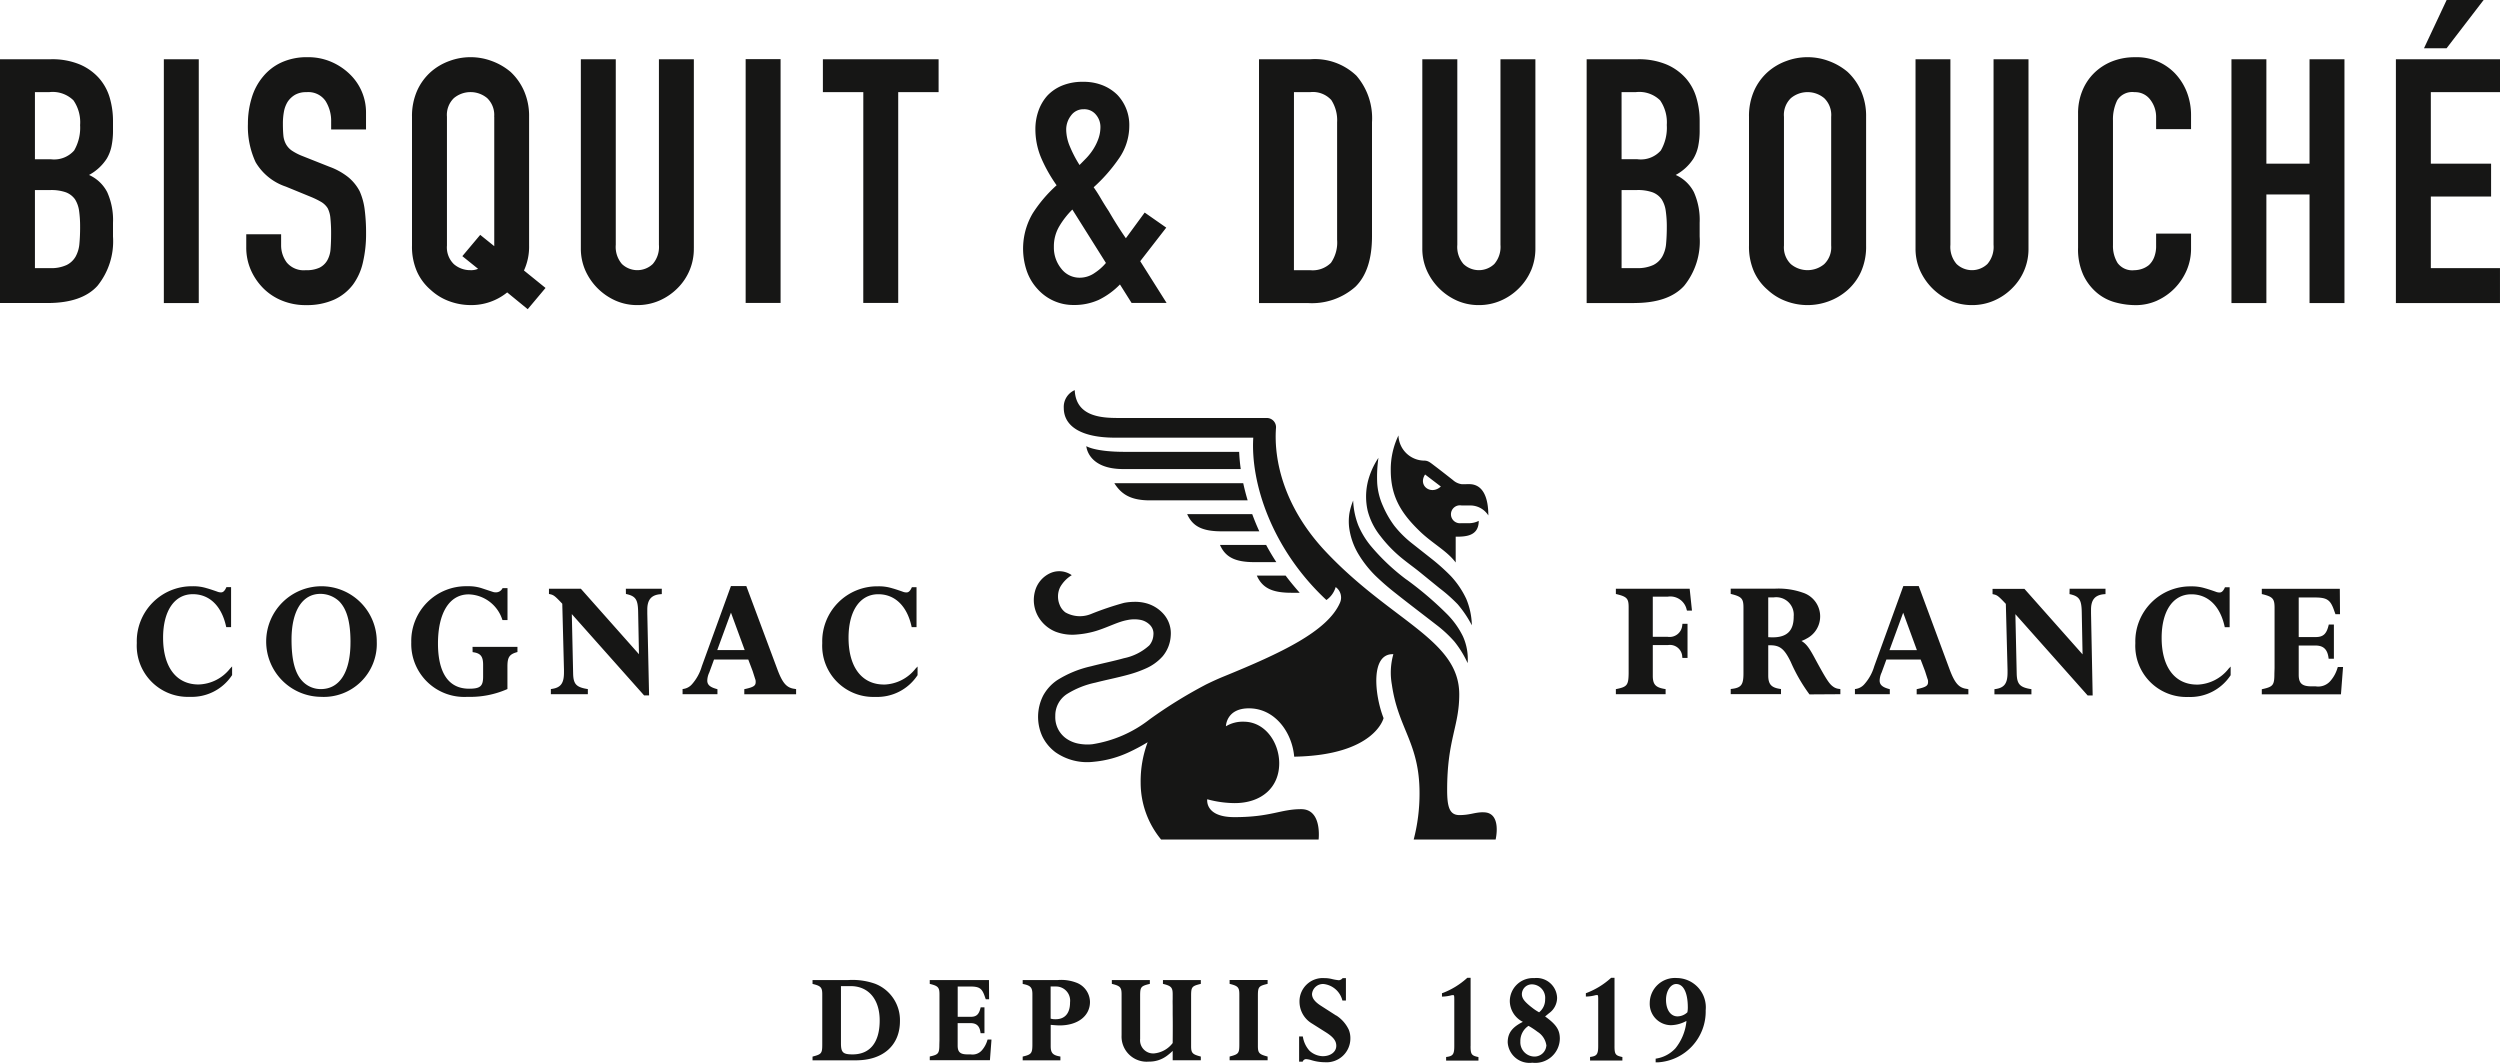 <?xml version="1.0" encoding="utf-8"?><svg xmlns="http://www.w3.org/2000/svg" width="250.929" height="106.652" viewBox="0 0 250.929 106.652">
  <g id="Logo-Secondary2" transform="translate(0 0)">
    <path id="Tracciato_20932" data-name="Tracciato 20932" d="M298.549,152.672v-3.3H288.1v24.471h10.447v-3.507h-6.941v-7.182h6.048v-3.3h-6.048v-7.183Zm-1.644-9.246h-3.712l-2.274,4.847h2.267Zm-17.474,16.429H275.1V149.372h-3.505v24.471H275.1v-10.9h4.332v10.9h3.505V149.372h-3.505Zm-15.277,13.729a5.734,5.734,0,0,0,1.769-1.253,5.963,5.963,0,0,0,1.188-1.8,5.481,5.481,0,0,0,.428-2.146v-1.513h-3.506v1.2a3.055,3.055,0,0,1-.207,1.2,2.122,2.122,0,0,1-.512.755,2.254,2.254,0,0,1-.74.4,2.489,2.489,0,0,1-.739.12,1.827,1.827,0,0,1-1.667-.72,3.246,3.246,0,0,1-.466-1.788v-12.51a4.359,4.359,0,0,1,.43-2.045,1.784,1.784,0,0,1,1.736-.807,1.887,1.887,0,0,1,1.579.755,2.826,2.826,0,0,1,.586,1.787v1.169h3.506v-1.373a6.376,6.376,0,0,0-.428-2.356,5.763,5.763,0,0,0-1.188-1.873,5.311,5.311,0,0,0-4.019-1.616,6.1,6.1,0,0,0-2.322.43,5.436,5.436,0,0,0-1.8,1.186,5.25,5.25,0,0,0-1.168,1.787,5.946,5.946,0,0,0-.415,2.236v13.471a6.219,6.219,0,0,0,.535,2.766,5.291,5.291,0,0,0,1.358,1.77,4.8,4.8,0,0,0,1.853.962,7.869,7.869,0,0,0,2.028.275,5.206,5.206,0,0,0,2.183-.465m-14.586-1.219a5.512,5.512,0,0,0,1.653-4.02V149.373h-3.507V168a2.625,2.625,0,0,1-.618,1.925,2.244,2.244,0,0,1-3.093,0,2.621,2.621,0,0,1-.62-1.925V149.373h-3.5v18.972a5.387,5.387,0,0,0,.448,2.217,5.98,5.98,0,0,0,3.041,3.04,5.337,5.337,0,0,0,2.182.447,5.471,5.471,0,0,0,2.2-.447,5.792,5.792,0,0,0,1.819-1.237m-18.157-17.218a2.338,2.338,0,0,0-.705-1.874,2.612,2.612,0,0,0-3.334,0,2.33,2.33,0,0,0-.7,1.874V168.07a2.331,2.331,0,0,0,.7,1.873,2.619,2.619,0,0,0,3.334,0,2.338,2.338,0,0,0,.705-1.873Zm2.989,15.569a5.467,5.467,0,0,1-1.339,1.82,5.914,5.914,0,0,1-1.909,1.135,6.089,6.089,0,0,1-4.224,0,5.5,5.5,0,0,1-1.875-1.135,5.273,5.273,0,0,1-1.377-1.82,6.207,6.207,0,0,1-.513-2.646V155.147a6.268,6.268,0,0,1,.513-2.613,5.572,5.572,0,0,1,1.377-1.89,5.786,5.786,0,0,1,1.875-1.1,6.074,6.074,0,0,1,4.224,0,6.247,6.247,0,0,1,1.909,1.1,5.79,5.79,0,0,1,1.339,1.89,6.237,6.237,0,0,1,.517,2.613V168.07a6.176,6.176,0,0,1-.517,2.646m-24.026-.379h1.513a3.712,3.712,0,0,0,1.668-.31,2.129,2.129,0,0,0,.909-.859,3.217,3.217,0,0,0,.38-1.306c.045-.5.069-1.053.069-1.649a10.969,10.969,0,0,0-.106-1.616,2.87,2.87,0,0,0-.412-1.168,1.977,1.977,0,0,0-.928-.705,4.435,4.435,0,0,0-1.546-.223h-1.547Zm0-10.929h1.582a2.677,2.677,0,0,0,2.355-.876,4.529,4.529,0,0,0,.6-2.561,3.883,3.883,0,0,0-.671-2.475,2.991,2.991,0,0,0-2.424-.824h-1.444Zm1.274,14.435h-4.78V149.372h5.122a7.222,7.222,0,0,1,2.871.516,5.425,5.425,0,0,1,1.942,1.375,5.108,5.108,0,0,1,1.08,1.975,8.182,8.182,0,0,1,.327,2.321v.894a7.8,7.8,0,0,1-.153,1.682,4.063,4.063,0,0,1-.465,1.2,4.837,4.837,0,0,1-1.787,1.651,3.8,3.8,0,0,1,1.823,1.718,6.837,6.837,0,0,1,.582,3.091v1.377a7.1,7.1,0,0,1-1.562,4.949q-1.566,1.718-5,1.718m-10.354-3.281a5.65,5.65,0,0,0,.429-2.217V149.373h-3.506V168a2.625,2.625,0,0,1-.619,1.925,2.244,2.244,0,0,1-3.093,0,2.625,2.625,0,0,1-.619-1.925V149.373H190.38v18.972a5.387,5.387,0,0,0,.448,2.217,5.973,5.973,0,0,0,3.04,3.04,5.346,5.346,0,0,0,2.183.447,5.474,5.474,0,0,0,2.2-.447,5.781,5.781,0,0,0,1.819-1.237,5.645,5.645,0,0,0,1.224-1.8m-23.8-.02h1.616a2.6,2.6,0,0,0,2.1-.738,3.586,3.586,0,0,0,.618-2.319V155.7a3.716,3.716,0,0,0-.584-2.234,2.5,2.5,0,0,0-2.131-.79h-1.616Zm1.375,3.3h-4.88V149.372h5.19a6.017,6.017,0,0,1,4.586,1.651,6.524,6.524,0,0,1,1.565,4.673v11.445q0,3.435-1.667,5.068a6.569,6.569,0,0,1-4.794,1.634M153.4,168.206a3.347,3.347,0,0,0,.739,2.182,2.306,2.306,0,0,0,1.87.912,2.626,2.626,0,0,0,1.514-.5,5.114,5.114,0,0,0,1.1-.98l-3.369-5.362a8.3,8.3,0,0,0-1.323,1.7,3.96,3.96,0,0,0-.532,2.044m1.237-11.753a4.462,4.462,0,0,0,.379,1.7,11.919,11.919,0,0,0,.96,1.837c.208-.206.435-.441.689-.7a5.783,5.783,0,0,0,.687-.878,5.224,5.224,0,0,0,.514-1.047,3.532,3.532,0,0,0,.207-1.22,1.881,1.881,0,0,0-.447-1.2,1.5,1.5,0,0,0-1.237-.55,1.521,1.521,0,0,0-1.272.636,2.3,2.3,0,0,0-.48,1.427M150.706,170.7a6.972,6.972,0,0,1,.568-5.858,13.737,13.737,0,0,1,2.4-2.82,14.927,14.927,0,0,1-1.53-2.7,7.389,7.389,0,0,1-.6-2.941,5.47,5.47,0,0,1,.31-1.838,4.534,4.534,0,0,1,.9-1.528,4.3,4.3,0,0,1,1.476-1,5.356,5.356,0,0,1,2.1-.377,5.125,5.125,0,0,1,1.993.361,4.473,4.473,0,0,1,1.445.945,4.381,4.381,0,0,1,1.2,3.127,5.711,5.711,0,0,1-1.066,3.3,16.281,16.281,0,0,1-2.509,2.851c.228.322.466.689.706,1.1s.509.846.809,1.3c.569.986,1.144,1.891,1.717,2.716l1.889-2.578,2.165,1.513-2.612,3.368,2.647,4.193H161.2l-1.168-1.857a7.594,7.594,0,0,1-2.13,1.547,5.928,5.928,0,0,1-2.543.514,4.756,4.756,0,0,1-1.959-.41,4.813,4.813,0,0,1-1.617-1.169,5.142,5.142,0,0,1-1.081-1.771m-16.434,3.146h3.507V152.672h4.054v-3.3H130.215v3.3h4.057Zm-8.3-24.471h-3.506v24.471h3.506Zm-8.705,18.973V149.373h-3.506V168a2.629,2.629,0,0,1-.618,1.925,2.247,2.247,0,0,1-3.095,0,2.629,2.629,0,0,1-.618-1.925V149.373h-3.506v18.972a5.452,5.452,0,0,0,.448,2.217,5.964,5.964,0,0,0,3.043,3.04,5.342,5.342,0,0,0,2.18.447,5.473,5.473,0,0,0,2.2-.447,5.882,5.882,0,0,0,1.821-1.237,5.53,5.53,0,0,0,1.649-4.02m-20.04-13.2a2.332,2.332,0,0,0-.706-1.874,2.612,2.612,0,0,0-3.334,0,2.334,2.334,0,0,0-.7,1.874V168.07a2.334,2.334,0,0,0,.7,1.873,2.492,2.492,0,0,0,1.666.6,1.719,1.719,0,0,0,.758-.136l-1.579-1.271L95.82,167l1.409,1.134v-12.99Zm2.989,15.431,2.165,1.752-1.788,2.132-2.06-1.684a5.705,5.705,0,0,1-3.68,1.271,6.2,6.2,0,0,1-2.11-.378,5.506,5.506,0,0,1-1.875-1.135,5.258,5.258,0,0,1-1.376-1.82,6.207,6.207,0,0,1-.513-2.646V155.147a6.268,6.268,0,0,1,.513-2.613,5.556,5.556,0,0,1,1.376-1.89,5.8,5.8,0,0,1,1.875-1.1,6.077,6.077,0,0,1,4.225,0,6.23,6.23,0,0,1,1.908,1.1,5.777,5.777,0,0,1,1.34,1.89,6.237,6.237,0,0,1,.516,2.613V168.07a5.69,5.69,0,0,1-.516,2.508m-21.9,3.471a6.664,6.664,0,0,0,2.854-.55,4.939,4.939,0,0,0,1.889-1.512,5.975,5.975,0,0,0,1-2.252,12.429,12.429,0,0,0,.31-2.868,18.293,18.293,0,0,0-.138-2.389,6.492,6.492,0,0,0-.513-1.874,4.594,4.594,0,0,0-1.135-1.392,6.733,6.733,0,0,0-1.89-1.048L78.006,159.1a5.6,5.6,0,0,1-1.082-.55,1.907,1.907,0,0,1-.6-.653,2.267,2.267,0,0,1-.26-.858c-.031-.321-.049-.722-.049-1.2a6.6,6.6,0,0,1,.1-1.185,2.882,2.882,0,0,1,.379-1.014,2.3,2.3,0,0,1,.72-.687,2.213,2.213,0,0,1,1.169-.276,2.092,2.092,0,0,1,1.906.877,3.736,3.736,0,0,1,.569,2.08v.789h3.5V154.7a5.31,5.31,0,0,0-1.579-3.78,6.131,6.131,0,0,0-1.875-1.271,5.8,5.8,0,0,0-2.388-.482,6.113,6.113,0,0,0-2.664.534,5.187,5.187,0,0,0-1.839,1.425,5.93,5.93,0,0,0-1.131,2.131,8.855,8.855,0,0,0-.379,2.611,8.494,8.494,0,0,0,.771,3.833,5.568,5.568,0,0,0,3.043,2.458l2.508,1.029a8.516,8.516,0,0,1,1.049.515,1.948,1.948,0,0,1,.635.619,2.705,2.705,0,0,1,.274,1,14.758,14.758,0,0,1,.07,1.582q0,.824-.052,1.494a2.71,2.71,0,0,1-.327,1.152,1.862,1.862,0,0,1-.772.738,3.078,3.078,0,0,1-1.393.257,2.213,2.213,0,0,1-1.908-.773,2.88,2.88,0,0,1-.565-1.735v-1.1H72.337v1.307a5.585,5.585,0,0,0,.463,2.285,6,6,0,0,0,1.256,1.839,5.621,5.621,0,0,0,1.889,1.238,6.251,6.251,0,0,0,2.37.446M67.571,149.372H64.065v24.471h3.506Zm-11.91,6.6a3.865,3.865,0,0,0-.67-2.475,2.982,2.982,0,0,0-2.421-.824H51.126v6.736h1.579a2.675,2.675,0,0,0,2.355-.876,4.545,4.545,0,0,0,.6-2.561m0,10.242a11.019,11.019,0,0,0-.1-1.616,2.961,2.961,0,0,0-.412-1.168,2,2,0,0,0-.927-.705,4.454,4.454,0,0,0-1.546-.223H51.126v7.836h1.51a3.684,3.684,0,0,0,1.667-.31,2.123,2.123,0,0,0,.913-.859,3.231,3.231,0,0,0,.376-1.306c.048-.5.069-1.053.069-1.649m2.974-12.975a8.291,8.291,0,0,1,.327,2.321v.894a7.656,7.656,0,0,1-.156,1.682,4.062,4.062,0,0,1-.463,1.2,4.837,4.837,0,0,1-1.787,1.651,3.8,3.8,0,0,1,1.821,1.718,6.807,6.807,0,0,1,.585,3.091v1.377a7.106,7.106,0,0,1-1.565,4.949q-1.563,1.718-5,1.718H47.62V149.372h5.123a7.214,7.214,0,0,1,2.868.516,5.425,5.425,0,0,1,1.942,1.375,5.179,5.179,0,0,1,1.082,1.975m108.144,41.793c.548,1.234,1.532,1.725,3.456,1.725h3.783c-.267-.58-.5-1.154-.711-1.725Zm10.446,7.892h.847c-.5-.569-.98-1.143-1.414-1.726h-2.89c.548,1.235,1.53,1.726,3.457,1.726m-7.153-4.8c.547,1.234,1.53,1.725,3.455,1.725h2.2q-.56-.861-1.023-1.725Zm-10.606-6.2c.709,1.125,1.657,1.725,3.583,1.725h9.8c-.174-.587-.325-1.163-.444-1.725Zm1.043-3.145c-3,0-3.853-.572-3.853-.572s.121,2.3,3.7,2.3h11.8c-.085-.6-.136-1.176-.161-1.725Zm36.013,36.175c-.909,0-1.334.284-2.416.284-.969,0-1.234-.76-1.234-2.509,0-5.106,1.215-6.361,1.215-9.607,0-5.488-6.767-7.3-13.377-14.3-4.217-4.462-5.246-9.186-5.019-12.411a.925.925,0,0,0-.943-1.03H160.156c-1.627,0-4.538.041-4.663-2.795a1.831,1.831,0,0,0-1.1,1.782c0,1.881,1.813,2.988,5.138,2.988h13.882c-.281,4.548,1.851,11.179,7.34,16.295a2.38,2.38,0,0,0,.929-1.3,1.291,1.291,0,0,1,.435,1.573c-1.259,2.89-5.993,5.083-11.639,7.39-.529.216-1.035.444-1.524.679h0l-.011.005c-.135.065-.271.13-.4.2a47.122,47.122,0,0,0-5.517,3.42,12.451,12.451,0,0,1-5.772,2.51,4.721,4.721,0,0,1-1.433-.07,3.177,3.177,0,0,1-1.216-.53,2.613,2.613,0,0,1-1.063-2.232,2.565,2.565,0,0,1,1.169-2.206,8.807,8.807,0,0,1,2.862-1.147c1.066-.277,2.185-.49,3.327-.806a11.677,11.677,0,0,0,1.736-.619,4.886,4.886,0,0,0,1.667-1.2,3.505,3.505,0,0,0,.824-2.06,2.925,2.925,0,0,0-.718-2.2,3.557,3.557,0,0,0-1.913-1.123,4.211,4.211,0,0,0-1.057-.1,5.811,5.811,0,0,0-.991.1,29.876,29.876,0,0,0-3.313,1.118,2.948,2.948,0,0,1-2.586-.163,1.722,1.722,0,0,1-.569-.755,2.15,2.15,0,0,1-.166-.873,2.073,2.073,0,0,1,.233-.935,3.34,3.34,0,0,1,1.146-1.169,2.191,2.191,0,0,0-2.116-.221,2.775,2.775,0,0,0-1.578,1.851,3.348,3.348,0,0,0,.281,2.441,3.544,3.544,0,0,0,1.8,1.606,4.742,4.742,0,0,0,2.161.275,8.972,8.972,0,0,0,1.908-.36c1.206-.375,2.185-.919,3.122-1.086a3.369,3.369,0,0,1,1.332-.017,1.815,1.815,0,0,1,.983.555,1.257,1.257,0,0,1,.25.434,1.226,1.226,0,0,1,.053.511,1.764,1.764,0,0,1-.408,1.054,5.357,5.357,0,0,1-2.55,1.291c-1.043.295-2.158.513-3.289.808a10.793,10.793,0,0,0-3.416,1.4,4.438,4.438,0,0,0-1.4,1.542,4.719,4.719,0,0,0-.1,4.066,4.368,4.368,0,0,0,1.34,1.627,5.544,5.544,0,0,0,3.826.953,10.6,10.6,0,0,0,3.569-.973,19.249,19.249,0,0,0,1.849-.989,11.191,11.191,0,0,0-.7,4.068,8.956,8.956,0,0,0,2.054,5.7h15.806s.379-3.05-1.746-3.05c-2.1,0-3.024.8-6.713.8-3,0-2.718-1.794-2.718-1.794a10.608,10.608,0,0,0,2.755.386c2.687,0,4.469-1.57,4.469-3.993,0-2.1-1.42-4.178-3.562-4.178a3.27,3.27,0,0,0-1.787.459s.018-1.8,2.308-1.8c2.639,0,4.343,2.445,4.543,4.852,8.1-.141,8.972-3.87,8.972-3.87-.9-2.282-1.349-6.509.983-6.417a6.783,6.783,0,0,0-.153,3.039c.636,4.469,2.78,5.845,2.78,10.913a18.288,18.288,0,0,1-.586,4.651h8.223s.659-2.732-1.221-2.732m-4.276-32.7-1.583-1.208c-.744,1.139.607,2.109,1.583,1.208m-2.092,4.51c-1.942-1.862-2.936-3.55-2.936-6.151a7.863,7.863,0,0,1,.772-3.487,2.615,2.615,0,0,0,2.591,2.528c.37,0,.577.174.948.456.793.6,1.493,1.156,1.924,1.491a1.635,1.635,0,0,0,.91.422c.243,0,.5-.008.727-.008,1.417,0,1.922,1.4,1.922,3.142a2.142,2.142,0,0,0-1.731-1h-.949a.9.9,0,1,0-.084,1.779h.8a2.2,2.2,0,0,0,1-.235c0,1.557-1.348,1.589-2.313,1.589v2.588c-.888-1.176-2.308-1.891-3.582-3.112m-5.252-4.921a6.4,6.4,0,0,0,0,2.842,6.791,6.791,0,0,0,1.287,2.551,13.2,13.2,0,0,0,1.911,2.015c.718.609,1.386,1.068,2.056,1.611l1.953,1.59a15.987,15.987,0,0,1,1.83,1.621,11.2,11.2,0,0,1,1.419,2.11,7.266,7.266,0,0,0-.561-2.653,8.883,8.883,0,0,0-1.546-2.288,20.106,20.106,0,0,0-1.983-1.773l-2.015-1.59a10.468,10.468,0,0,1-1.681-1.693,9.873,9.873,0,0,1-1.142-1.992,6.625,6.625,0,0,1-.571-2.27,13.406,13.406,0,0,1,.123-2.551,7.665,7.665,0,0,0-1.082,2.47m3.9,9.754a21.148,21.148,0,0,1-3.6-3.4,8.372,8.372,0,0,1-1.243-2.056,7.627,7.627,0,0,1-.511-2.481,6.23,6.23,0,0,0-.38,1.3,5.384,5.384,0,0,0-.025,1.4,6.942,6.942,0,0,0,.927,2.667,11.129,11.129,0,0,0,1.713,2.18,25.621,25.621,0,0,0,2.047,1.774c1.36,1.079,2.746,2.127,4.075,3.159a12.484,12.484,0,0,1,1.8,1.669,10.213,10.213,0,0,1,1.332,2.168,5.5,5.5,0,0,0-.479-2.7,8.408,8.408,0,0,0-1.625-2.255,34.345,34.345,0,0,0-4.028-3.431m28.232,42.947c0-1.474-.434-2.352-1.166-2.352-.565,0-1.022.709-1.022,1.584,0,1,.463,1.665,1.153,1.665a1.467,1.467,0,0,0,.991-.41,2.46,2.46,0,0,0,.044-.487m1.793.268a5.113,5.113,0,0,1-4.819,5.244H213.8v-.371l.084-.014a3.319,3.319,0,0,0,1.907-1.032,5.131,5.131,0,0,0,1.084-2.568c.007-.051.009-.107.013-.173a3.387,3.387,0,0,1-1.526.427,2.144,2.144,0,0,1-2.155-2.226,2.528,2.528,0,0,1,2.709-2.508,2.943,2.943,0,0,1,2.908,3.221m-9.153,3.6v-6.846h-.334l-.028.024a7.764,7.764,0,0,1-2.442,1.5l-.071.019v.34l.1,0a3.859,3.859,0,0,0,.875-.137.717.717,0,0,1,.151-.011c.077,0,.112,0,.112.413v4.7c0,.808-.129,1-.733,1.087l-.084.012v.36h3.244v-.353l-.078-.017c-.621-.137-.713-.28-.713-1.089m-6.832-.014a1.923,1.923,0,0,0-.9-1.416,7.472,7.472,0,0,0-.9-.592,1.816,1.816,0,0,0-.817,1.564,1.432,1.432,0,0,0,1.4,1.517,1.192,1.192,0,0,0,1.207-1.073m-1.477-3.874a4.852,4.852,0,0,0,.751.506,1.626,1.626,0,0,0,.605-1.306,1.355,1.355,0,0,0-1.312-1.5,1,1,0,0,0-1.022.978c0,.417.246.751.978,1.325m2.832,3.147a2.466,2.466,0,0,1-2.761,2.415,2.19,2.19,0,0,1-2.471-2.051c0-.912.443-1.514,1.523-2.049a2.365,2.365,0,0,1-1.312-2.045,2.325,2.325,0,0,1,2.459-2.347,2.057,2.057,0,0,1,2.287,1.983,1.9,1.9,0,0,1-.815,1.544l-.388.322c1.118.8,1.478,1.355,1.478,2.228m-8.956.741v-6.846h-.332l-.028.024a7.755,7.755,0,0,1-2.443,1.5l-.071.019v.34l.1,0a3.836,3.836,0,0,0,.871-.137.731.731,0,0,1,.152-.011c.078,0,.113,0,.113.413v4.7c0,.808-.13,1-.733,1.087l-.086.012v.36h3.245v-.353l-.077-.017c-.621-.137-.715-.28-.715-1.089m-13.484-3.058-1.53-.982c-.622-.4-.9-.767-.9-1.185a1.106,1.106,0,0,1,1.186-1,2.191,2.191,0,0,1,1.849,1.6l.017.056h.351V241.6h-.323l-.024.022a.543.543,0,0,1-.353.193,4.939,4.939,0,0,1-.747-.133,3.127,3.127,0,0,0-.717-.082,2.336,2.336,0,0,0-2.495,2.384,2.553,2.553,0,0,0,1.265,2.182l1.279.809c.826.506,1.148.9,1.148,1.425,0,.6-.569,1.038-1.355,1.038a2.047,2.047,0,0,1-1.329-.543,2.717,2.717,0,0,1-.663-1.374l-.015-.063h-.369v2.532h.356l.021-.046a.354.354,0,0,1,.323-.211,2.3,2.3,0,0,1,.492.091,4.766,4.766,0,0,0,1.393.22,2.389,2.389,0,0,0,2.56-2.371,2.235,2.235,0,0,0-.164-.9,3.439,3.439,0,0,0-1.257-1.425m-10.7-3.169.061.015c.778.194.915.349.915,1.041v5.022c0,.881-.078.98-.916,1.2l-.06.017v.372h3.814v-.372l-.06-.017c-.788-.207-.916-.353-.916-1.039v-5.036c0-.884.076-.985.914-1.189l.062-.015v-.385h-3.814Zm-6.692,0,.061.015c.771.194.917.357.917,1.026v.519c-.008.093-.006.3,0,.654,0,.227,0,.509,0,.85.012.637.012,1.6,0,2.874a2.657,2.657,0,0,1-1.885,1.043,1.316,1.316,0,0,1-1.382-1.454v-4.323c0-.881.076-.981.914-1.189l.061-.015v-.385h-3.815v.385l.062.015c.778.194.916.349.916,1.041v4.106a2.523,2.523,0,0,0,2.743,2.641,2.938,2.938,0,0,0,1.749-.542,5.21,5.21,0,0,0,.637-.537v.944h2.824v-.372l-.06-.017c-.787-.207-.915-.353-.915-1.039v-5.036c0-.881.076-.981.913-1.189l.062-.015v-.385h-3.8Zm-9.325,1.863a1.418,1.418,0,0,0-1.369-1.6h-.579v3.225a1.605,1.605,0,0,0,.5.061c.936,0,1.45-.6,1.45-1.683m2-.053c0,1.408-1.224,2.357-3.047,2.357-.233,0-.5-.024-.781-.048l-.115-.01v2.131c0,.679.2.913.909,1.038l.066.012v.378h-3.786v-.374l.061-.015c.81-.194.913-.328.913-1.2v-5.023c0-.691-.17-.886-.911-1.04l-.063-.012v-.388h3.495a4.259,4.259,0,0,1,1.969.289,2.1,2.1,0,0,1,1.29,1.906m-10.3,3.841a2.655,2.655,0,0,1-.511.967,1.241,1.241,0,0,1-1.166.456h-.317c-.729,0-.987-.231-.987-.887v-2.251h1.291c.606,0,.914.291,1,.942l.01.069h.388v-2.6h-.381l-.013.062c-.166.67-.418.894-1,.894h-1.291v-3.043h1.224c.972,0,1.227.179,1.52,1.078l.072.2h.335l-.013-1.925H140.94v.385l.063.015c.776.194.913.349.913,1.041v4.617l-.012.4c0,.9-.093,1.021-.9,1.2l-.063.014v.375h6.039l.151-1.987,0-.087h-.384Zm-10.808-1.983c0-2.126-1.122-3.448-2.927-3.448h-.96v5.723c0,.942.2,1.131,1.17,1.131,1.753,0,2.717-1.209,2.717-3.406m2.034.068c0,2.425-1.69,3.932-4.407,3.932h-4.367v-.372l.061-.017c.838-.221.915-.32.915-1.2v-5.022c0-.693-.137-.848-.913-1.041l-.063-.015v-.385h3.536a6.817,6.817,0,0,1,2.748.369,3.913,3.913,0,0,1,2.49,3.752m144.293-35.468a3.416,3.416,0,0,1-.671,1.27,1.62,1.62,0,0,1-1.522.594h-.417c-.95,0-1.286-.3-1.286-1.156v-2.941h1.685c.789,0,1.192.377,1.306,1.225l.013.1h.527v-3.429h-.516l-.02.09c-.215.871-.546,1.164-1.31,1.164h-1.685v-3.973h1.6c1.27,0,1.6.236,1.989,1.408l.1.271h.456l-.02-2.547h-7.83v.524l.087.021c1.017.253,1.194.455,1.194,1.357v6.057l-.017.532c0,1.17-.121,1.331-1.173,1.567l-.091.021v.507h7.945l.2-2.616.01-.125h-.52Zm-14.1,1.688c-2.227,0-3.555-1.752-3.555-4.691,0-2.7,1.142-4.372,2.985-4.372,1.664,0,2.879,1.17,3.332,3.213l.021.091h.487v-4.013h-.469l-.029.066c-.191.409-.37.463-.521.463a1.01,1.01,0,0,1-.377-.078c-.537-.19-.895-.3-1.039-.338a4.507,4.507,0,0,0-1.44-.2,5.521,5.521,0,0,0-5.589,5.7,5.131,5.131,0,0,0,5.328,5.4,4.836,4.836,0,0,0,4.214-2.148l.024-.03v-.874l-.2.208a4.166,4.166,0,0,1-3.175,1.607m-12.8-9.087.089.019c.911.217,1.125.564,1.142,1.852l.08,4.178-5.8-6.536-.035-.039h-3.2v.527l.091.021c.364.077.482.149,1.243.958l.171,6.615v.282c0,1.087-.317,1.521-1.216,1.654l-.1.014v.515h3.713V212.6l-.1-.017c-1.062-.182-1.345-.5-1.377-1.513l-.133-6,7.222,8.123.035.039h.5L257.5,205v-.389c0-1,.414-1.48,1.345-1.546l.108-.008v-.541H255.35Zm-15.317,5.624-1.377-3.756-1.375,3.756Zm5.061,3.907.105.01v.519H240V212.6l.09-.021c.893-.194,1.052-.352,1.052-.7a.71.71,0,0,0-.056-.319l-.248-.775-.44-1.159h-3.439l-.476,1.3a2.038,2.038,0,0,0-.2.81c0,.418.27.661.935.843l.085.023v.5h-3.5v-.515l.1-.014a1.41,1.41,0,0,0,.839-.464,4.7,4.7,0,0,0,1-1.812l2.918-8.045h1.546l.028.075L243.3,210.6c.534,1.431.952,1.892,1.791,1.977m-17.438-7.254a1.759,1.759,0,0,0-2-1.935H225.1v3.993h.056c.2.017.33.017.382.017,1.446,0,2.118-.66,2.118-2.075m4.584,7.254.1.014v.514h-.116l-2.981.019-.034-.043a16.755,16.755,0,0,1-1.851-3.222c-.627-1.294-1.084-1.665-2.044-1.665-.062,0-.131,0-.213,0v3.023c0,.882.3,1.222,1.181,1.354l.1.014v.515h-5.047v-.517l.1-.012c.958-.115,1.179-.408,1.179-1.566v-6.589c0-.9-.178-1.1-1.194-1.357l-.088-.021v-.524h4.394a7.334,7.334,0,0,1,2.847.4,2.5,2.5,0,0,1,.375,4.609,2.725,2.725,0,0,1-.515.236c.5.295.794.705,1.395,1.833,1.062,1.959,1.39,2.47,1.765,2.736a1.194,1.194,0,0,0,.644.245M215,203.316a1.68,1.68,0,0,1,1.918,1.321l.028.074h.5l-.231-2.191h-7.407v.524l.088.022c1.028.255,1.194.439,1.194,1.319v6.625c-.017,1.176-.15,1.352-1.191,1.568l-.091.019v.508H214.8v-.512l-.1-.017c-.908-.149-1.186-.456-1.186-1.316v-3.085h1.513a1.237,1.237,0,0,1,1.444,1.192l.017.1H217v-3.43h-.511l-.028.227a1.27,1.27,0,0,1-1.448,1.081h-1.5v-4.029Zm-78.654,8.817c-2.226,0-3.556-1.752-3.556-4.69,0-2.7,1.143-4.373,2.984-4.373,1.665,0,2.88,1.171,3.334,3.213l.021.091h.485v-4.013h-.466l-.03.068c-.191.408-.37.461-.521.461a1.023,1.023,0,0,1-.378-.078c-.536-.19-.892-.3-1.039-.337a4.475,4.475,0,0,0-1.441-.2,5.521,5.521,0,0,0-5.588,5.7,5.132,5.132,0,0,0,5.329,5.4,4.835,4.835,0,0,0,4.214-2.148l.024-.03v-.874l-.2.208a4.17,4.17,0,0,1-3.175,1.607m-13.977-3.464-1.378-3.756-1.376,3.756Zm5.06,3.907.1.011v.519h-5.2V212.6l.091-.02c.894-.194,1.051-.353,1.051-.7a.722.722,0,0,0-.056-.321l-.246-.773-.44-1.159h-3.441l-.475,1.3a2.031,2.031,0,0,0-.2.809c0,.418.271.661.936.842l.085.025v.5h-3.5v-.516l.1-.014a1.411,1.411,0,0,0,.839-.463,4.683,4.683,0,0,0,.994-1.813l2.92-8.045h1.545l.028.075,3.084,8.27c.533,1.431.953,1.892,1.791,1.976m-16.988-9.532.087.021c.913.216,1.125.563,1.141,1.851l.082,4.178-5.8-6.536-.034-.039h-3.2v.528l.092.019c.366.079.483.15,1.244.96l.17,6.613v.283c0,1.087-.318,1.521-1.216,1.654l-.1.014v.516h3.713v-.513l-.1-.016c-1.063-.183-1.347-.494-1.377-1.512l-.133-6,7.222,8.123.034.039h.5L112.59,205v-.388c0-1,.416-1.481,1.347-1.547l.109-.009v-.54h-3.608Zm-15.389,5.839.1.017c.714.112.956.43.956,1.263v1.185c0,.961-.289,1.208-1.408,1.208-2.581,0-3.123-2.463-3.123-4.53,0-3.092,1.153-4.939,3.088-4.939a3.651,3.651,0,0,1,3.356,2.5l.03.076h.505v-3.2H98.07l-.035.046a.722.722,0,0,1-.637.376.941.941,0,0,1-.308-.046l-1.174-.388a4.29,4.29,0,0,0-1.393-.181A5.5,5.5,0,0,0,88.9,207.9a5.317,5.317,0,0,0,5.641,5.469,9.229,9.229,0,0,0,3.946-.755l.065-.031v-2.262c0-.918.19-1.211.922-1.427l.083-.023v-.52H95.049ZM82.8,207.9c0-2.034-.363-3.344-1.142-4.125a2.761,2.761,0,0,0-1.876-.742c-1.816,0-2.9,1.713-2.9,4.584,0,2.037.336,3.355,1.06,4.145a2.519,2.519,0,0,0,1.873.829c1.9,0,2.983-1.709,2.983-4.691m2.639-.054a5.325,5.325,0,0,1-5.606,5.523,5.55,5.55,0,1,1,5.606-5.523m-14.72,2.679.2-.208v.874l-.024.03a4.837,4.837,0,0,1-4.214,2.148,5.131,5.131,0,0,1-5.328-5.4,5.521,5.521,0,0,1,5.588-5.7,4.5,4.5,0,0,1,1.44.2c.145.037.5.148,1.04.338a1.01,1.01,0,0,0,.377.078c.151,0,.33-.054.521-.463l.029-.066h.468v4.013h-.486l-.021-.091c-.453-2.043-1.668-3.213-3.333-3.213-1.842,0-2.984,1.675-2.984,4.372,0,2.939,1.328,4.691,3.556,4.691a4.163,4.163,0,0,0,3.173-1.607" transform="translate(-47.62 -143.426)" fill="#161615"/>
  </g>
</svg>
